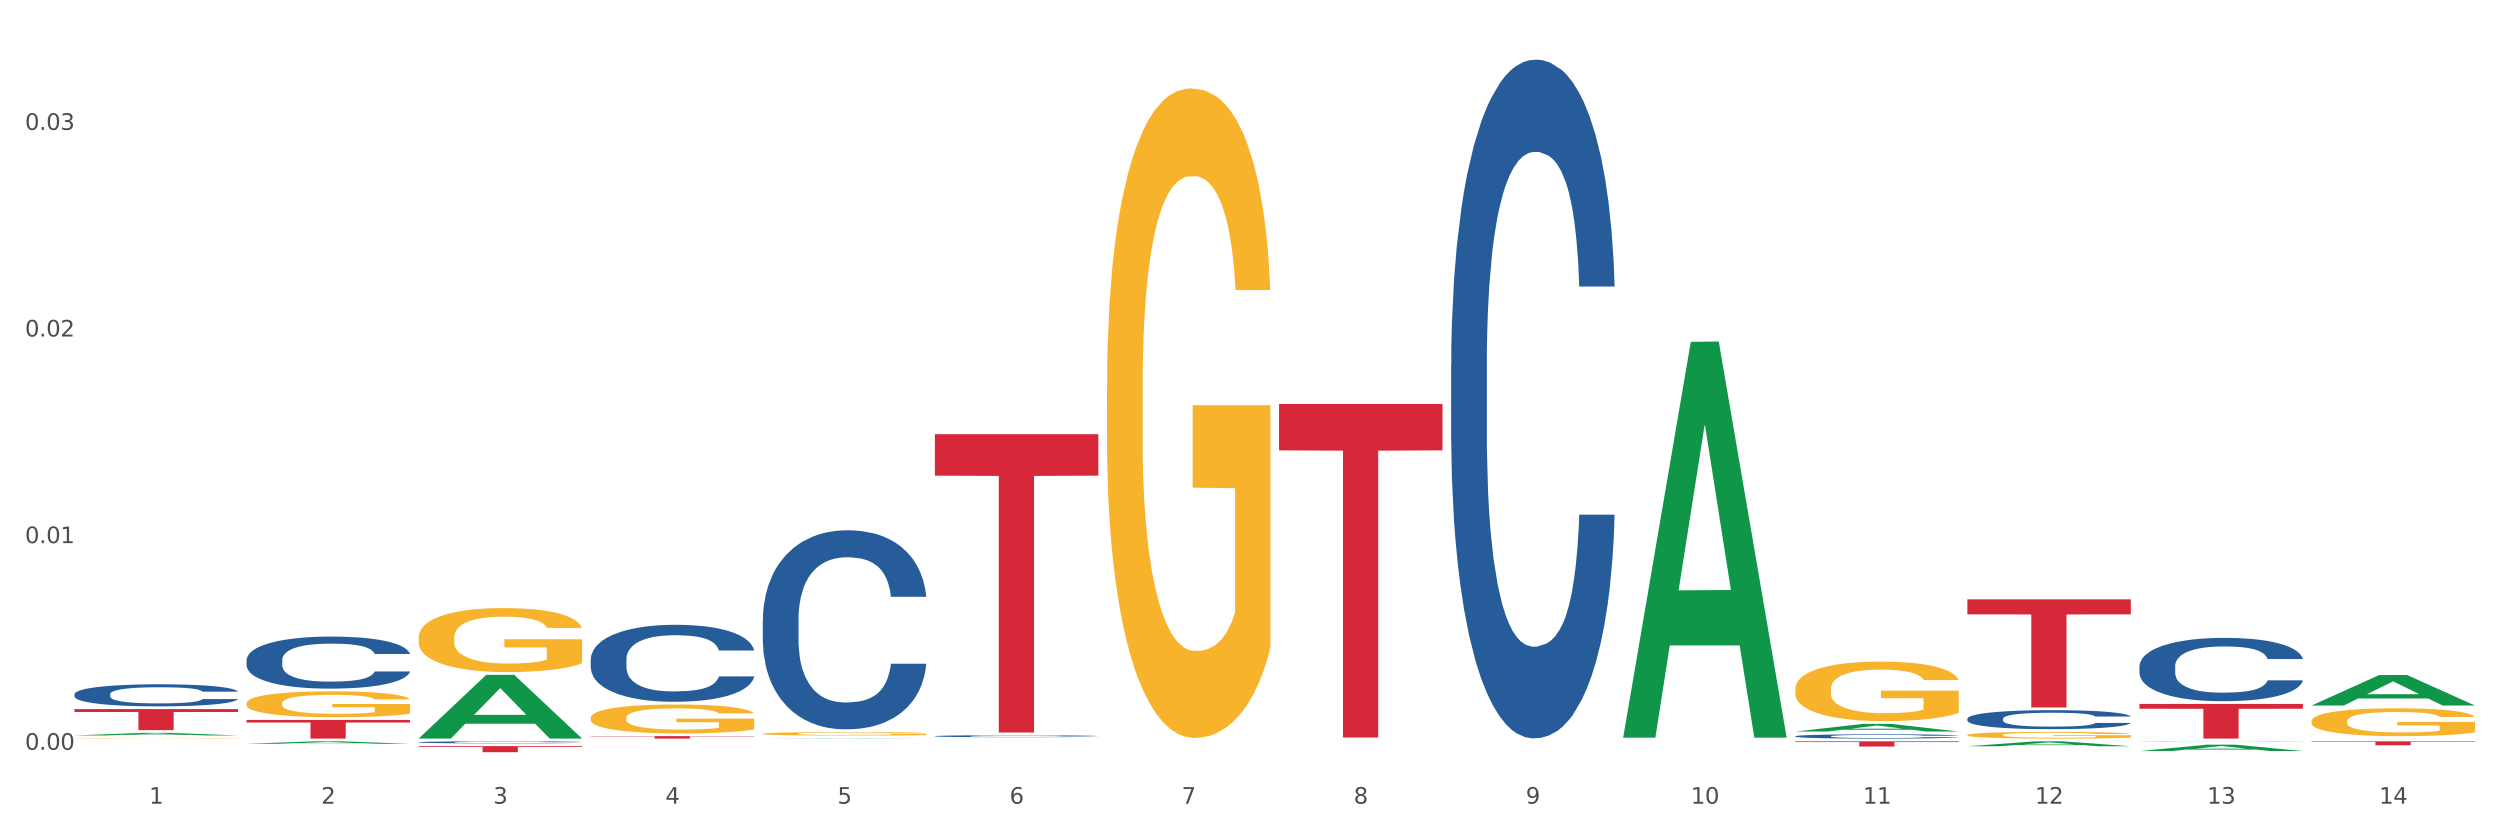 <?xml version="1.0" encoding="utf-8" standalone="no"?>
<!DOCTYPE svg PUBLIC "-//W3C//DTD SVG 1.1//EN"
  "http://www.w3.org/Graphics/SVG/1.1/DTD/svg11.dtd">
<svg xmlns:xlink="http://www.w3.org/1999/xlink" width="1080pt" height="360pt" viewBox="0 0 1080 360" xmlns="http://www.w3.org/2000/svg" version="1.1">
 <rect x="0" y="0" width="1080" height="360" fill="#333333" stroke="none"/>
 <defs>
  <style type="text/css">*{stroke-linejoin: round; stroke-linecap: butt}</style>
 </defs>
 <g id="figure_1">
  <g id="patch_1">
   <path d="M 0 360 
L 1080 360 
L 1080 0 
L 0 0 
z
" style="fill: #ffffff; stroke: #ffffff; stroke-linejoin: miter"/>
  </g>
  <g id="axes_1">
   <g id="matplotlib.axis_1">
    <g id="xtick_1">
     <g id="text_1">
      <!-- 1 -->
      <g style="fill: #4d4d4d" transform="translate(64.432 347.204) scale(0.096 -0.096)">
       <defs>
        <path id="DejaVuSans-31" d="M 794 531 
L 1825 531 
L 1825 4091 
L 703 3866 
L 703 4441 
L 1819 4666 
L 2450 4666 
L 2450 531 
L 3481 531 
L 3481 0 
L 794 0 
L 794 531 
z
" transform="scale(0.016)"/>
       </defs>
       <use xlink:href="#DejaVuSans-31"/>
      </g>
     </g>
    </g>
    <g id="xtick_2">
     <g id="text_2">
      <!-- 2 -->
      <g style="fill: #4d4d4d" transform="translate(138.771 347.204) scale(0.096 -0.096)">
       <defs>
        <path id="DejaVuSans-32" d="M 1228 531 
L 3431 531 
L 3431 0 
L 469 0 
L 469 531 
Q 828 903 1448 1529 
Q 2069 2156 2228 2338 
Q 2531 2678 2651 2914 
Q 2772 3150 2772 3378 
Q 2772 3750 2511 3984 
Q 2250 4219 1831 4219 
Q 1534 4219 1204 4116 
Q 875 4013 500 3803 
L 500 4441 
Q 881 4594 1212 4672 
Q 1544 4750 1819 4750 
Q 2544 4750 2975 4387 
Q 3406 4025 3406 3419 
Q 3406 3131 3298 2873 
Q 3191 2616 2906 2266 
Q 2828 2175 2409 1742 
Q 1991 1309 1228 531 
z
" transform="scale(0.016)"/>
       </defs>
       <use xlink:href="#DejaVuSans-32"/>
      </g>
     </g>
    </g>
    <g id="xtick_3">
     <g id="text_3">
      <!-- 3 -->
      <g style="fill: #4d4d4d" transform="translate(213.109 347.204) scale(0.096 -0.096)">
       <defs>
        <path id="DejaVuSans-33" d="M 2597 2516 
Q 3050 2419 3304 2112 
Q 3559 1806 3559 1356 
Q 3559 666 3084 287 
Q 2609 -91 1734 -91 
Q 1441 -91 1130 -33 
Q 819 25 488 141 
L 488 750 
Q 750 597 1062 519 
Q 1375 441 1716 441 
Q 2309 441 2620 675 
Q 2931 909 2931 1356 
Q 2931 1769 2642 2001 
Q 2353 2234 1838 2234 
L 1294 2234 
L 1294 2753 
L 1863 2753 
Q 2328 2753 2575 2939 
Q 2822 3125 2822 3475 
Q 2822 3834 2567 4026 
Q 2313 4219 1838 4219 
Q 1578 4219 1281 4162 
Q 984 4106 628 3988 
L 628 4550 
Q 988 4650 1302 4700 
Q 1616 4750 1894 4750 
Q 2613 4750 3031 4423 
Q 3450 4097 3450 3541 
Q 3450 3153 3228 2886 
Q 3006 2619 2597 2516 
z
" transform="scale(0.016)"/>
       </defs>
       <use xlink:href="#DejaVuSans-33"/>
      </g>
     </g>
    </g>
    <g id="xtick_4">
     <g id="text_4">
      <!-- 4 -->
      <g style="fill: #4d4d4d" transform="translate(287.448 347.204) scale(0.096 -0.096)">
       <defs>
        <path id="DejaVuSans-34" d="M 2419 4116 
L 825 1625 
L 2419 1625 
L 2419 4116 
z
M 2253 4666 
L 3047 4666 
L 3047 1625 
L 3713 1625 
L 3713 1100 
L 3047 1100 
L 3047 0 
L 2419 0 
L 2419 1100 
L 313 1100 
L 313 1709 
L 2253 4666 
z
" transform="scale(0.016)"/>
       </defs>
       <use xlink:href="#DejaVuSans-34"/>
      </g>
     </g>
    </g>
    <g id="xtick_5">
     <g id="text_5">
      <!-- 5 -->
      <g style="fill: #4d4d4d" transform="translate(361.787 347.204) scale(0.096 -0.096)">
       <defs>
        <path id="DejaVuSans-35" d="M 691 4666 
L 3169 4666 
L 3169 4134 
L 1269 4134 
L 1269 2991 
Q 1406 3038 1543 3061 
Q 1681 3084 1819 3084 
Q 2600 3084 3056 2656 
Q 3513 2228 3513 1497 
Q 3513 744 3044 326 
Q 2575 -91 1722 -91 
Q 1428 -91 1123 -41 
Q 819 9 494 109 
L 494 744 
Q 775 591 1075 516 
Q 1375 441 1709 441 
Q 2250 441 2565 725 
Q 2881 1009 2881 1497 
Q 2881 1984 2565 2268 
Q 2250 2553 1709 2553 
Q 1456 2553 1204 2497 
Q 953 2441 691 2322 
L 691 4666 
z
" transform="scale(0.016)"/>
       </defs>
       <use xlink:href="#DejaVuSans-35"/>
      </g>
     </g>
    </g>
    <g id="xtick_6">
     <g id="text_6">
      <!-- 6 -->
      <g style="fill: #4d4d4d" transform="translate(436.125 347.204) scale(0.096 -0.096)">
       <defs>
        <path id="DejaVuSans-36" d="M 2113 2584 
Q 1688 2584 1439 2293 
Q 1191 2003 1191 1497 
Q 1191 994 1439 701 
Q 1688 409 2113 409 
Q 2538 409 2786 701 
Q 3034 994 3034 1497 
Q 3034 2003 2786 2293 
Q 2538 2584 2113 2584 
z
M 3366 4563 
L 3366 3988 
Q 3128 4100 2886 4159 
Q 2644 4219 2406 4219 
Q 1781 4219 1451 3797 
Q 1122 3375 1075 2522 
Q 1259 2794 1537 2939 
Q 1816 3084 2150 3084 
Q 2853 3084 3261 2657 
Q 3669 2231 3669 1497 
Q 3669 778 3244 343 
Q 2819 -91 2113 -91 
Q 1303 -91 875 529 
Q 447 1150 447 2328 
Q 447 3434 972 4092 
Q 1497 4750 2381 4750 
Q 2619 4750 2861 4703 
Q 3103 4656 3366 4563 
z
" transform="scale(0.016)"/>
       </defs>
       <use xlink:href="#DejaVuSans-36"/>
      </g>
     </g>
    </g>
    <g id="xtick_7">
     <g id="text_7">
      <!-- 7 -->
      <g style="fill: #4d4d4d" transform="translate(510.464 347.204) scale(0.096 -0.096)">
       <defs>
        <path id="DejaVuSans-37" d="M 525 4666 
L 3525 4666 
L 3525 4397 
L 1831 0 
L 1172 0 
L 2766 4134 
L 525 4134 
L 525 4666 
z
" transform="scale(0.016)"/>
       </defs>
       <use xlink:href="#DejaVuSans-37"/>
      </g>
     </g>
    </g>
    <g id="xtick_8">
     <g id="text_8">
      <!-- 8 -->
      <g style="fill: #4d4d4d" transform="translate(584.803 347.204) scale(0.096 -0.096)">
       <defs>
        <path id="DejaVuSans-38" d="M 2034 2216 
Q 1584 2216 1326 1975 
Q 1069 1734 1069 1313 
Q 1069 891 1326 650 
Q 1584 409 2034 409 
Q 2484 409 2743 651 
Q 3003 894 3003 1313 
Q 3003 1734 2745 1975 
Q 2488 2216 2034 2216 
z
M 1403 2484 
Q 997 2584 770 2862 
Q 544 3141 544 3541 
Q 544 4100 942 4425 
Q 1341 4750 2034 4750 
Q 2731 4750 3128 4425 
Q 3525 4100 3525 3541 
Q 3525 3141 3298 2862 
Q 3072 2584 2669 2484 
Q 3125 2378 3379 2068 
Q 3634 1759 3634 1313 
Q 3634 634 3220 271 
Q 2806 -91 2034 -91 
Q 1263 -91 848 271 
Q 434 634 434 1313 
Q 434 1759 690 2068 
Q 947 2378 1403 2484 
z
M 1172 3481 
Q 1172 3119 1398 2916 
Q 1625 2713 2034 2713 
Q 2441 2713 2670 2916 
Q 2900 3119 2900 3481 
Q 2900 3844 2670 4047 
Q 2441 4250 2034 4250 
Q 1625 4250 1398 4047 
Q 1172 3844 1172 3481 
z
" transform="scale(0.016)"/>
       </defs>
       <use xlink:href="#DejaVuSans-38"/>
      </g>
     </g>
    </g>
    <g id="xtick_9">
     <g id="text_9">
      <!-- 9 -->
      <g style="fill: #4d4d4d" transform="translate(659.142 347.204) scale(0.096 -0.096)">
       <defs>
        <path id="DejaVuSans-39" d="M 703 97 
L 703 672 
Q 941 559 1184 500 
Q 1428 441 1663 441 
Q 2288 441 2617 861 
Q 2947 1281 2994 2138 
Q 2813 1869 2534 1725 
Q 2256 1581 1919 1581 
Q 1219 1581 811 2004 
Q 403 2428 403 3163 
Q 403 3881 828 4315 
Q 1253 4750 1959 4750 
Q 2769 4750 3195 4129 
Q 3622 3509 3622 2328 
Q 3622 1225 3098 567 
Q 2575 -91 1691 -91 
Q 1453 -91 1209 -44 
Q 966 3 703 97 
z
M 1959 2075 
Q 2384 2075 2632 2365 
Q 2881 2656 2881 3163 
Q 2881 3666 2632 3958 
Q 2384 4250 1959 4250 
Q 1534 4250 1286 3958 
Q 1038 3666 1038 3163 
Q 1038 2656 1286 2365 
Q 1534 2075 1959 2075 
z
" transform="scale(0.016)"/>
       </defs>
       <use xlink:href="#DejaVuSans-39"/>
      </g>
     </g>
    </g>
    <g id="xtick_10">
     <g id="text_10">
      <!-- 10 -->
      <g style="fill: #4d4d4d" transform="translate(730.426 347.204) scale(0.096 -0.096)">
       <defs>
        <path id="DejaVuSans-30" d="M 2034 4250 
Q 1547 4250 1301 3770 
Q 1056 3291 1056 2328 
Q 1056 1369 1301 889 
Q 1547 409 2034 409 
Q 2525 409 2770 889 
Q 3016 1369 3016 2328 
Q 3016 3291 2770 3770 
Q 2525 4250 2034 4250 
z
M 2034 4750 
Q 2819 4750 3233 4129 
Q 3647 3509 3647 2328 
Q 3647 1150 3233 529 
Q 2819 -91 2034 -91 
Q 1250 -91 836 529 
Q 422 1150 422 2328 
Q 422 3509 836 4129 
Q 1250 4750 2034 4750 
z
" transform="scale(0.016)"/>
       </defs>
       <use xlink:href="#DejaVuSans-31"/>
       <use xlink:href="#DejaVuSans-30" transform="translate(63.623 0)"/>
      </g>
     </g>
    </g>
    <g id="xtick_11">
     <g id="text_11">
      <!-- 11 -->
      <g style="fill: #4d4d4d" transform="translate(804.765 347.204) scale(0.096 -0.096)">
       <use xlink:href="#DejaVuSans-31"/>
       <use xlink:href="#DejaVuSans-31" transform="translate(63.623 0)"/>
      </g>
     </g>
    </g>
    <g id="xtick_12">
     <g id="text_12">
      <!-- 12 -->
      <g style="fill: #4d4d4d" transform="translate(879.104 347.204) scale(0.096 -0.096)">
       <use xlink:href="#DejaVuSans-31"/>
       <use xlink:href="#DejaVuSans-32" transform="translate(63.623 0)"/>
      </g>
     </g>
    </g>
    <g id="xtick_13">
     <g id="text_13">
      <!-- 13 -->
      <g style="fill: #4d4d4d" transform="translate(953.442 347.204) scale(0.096 -0.096)">
       <use xlink:href="#DejaVuSans-31"/>
       <use xlink:href="#DejaVuSans-33" transform="translate(63.623 0)"/>
      </g>
     </g>
    </g>
    <g id="xtick_14">
     <g id="text_14">
      <!-- 14 -->
      <g style="fill: #4d4d4d" transform="translate(1027.781 347.204) scale(0.096 -0.096)">
       <use xlink:href="#DejaVuSans-31"/>
       <use xlink:href="#DejaVuSans-34" transform="translate(63.623 0)"/>
      </g>
     </g>
    </g>
    <g id="xtick_15"/>
    <g id="xtick_16"/>
    <g id="xtick_17"/>
    <g id="xtick_18"/>
    <g id="xtick_19"/>
    <g id="xtick_20"/>
    <g id="xtick_21"/>
    <g id="xtick_22"/>
    <g id="xtick_23"/>
    <g id="xtick_24"/>
    <g id="xtick_25"/>
    <g id="xtick_26"/>
    <g id="xtick_27"/>
   </g>
   <g id="matplotlib.axis_2">
    <g id="ytick_1">
     <g id="text_15">
      <!-- 0.00 -->
      <g style="fill: #4d4d4d" transform="translate(10.8 323.903) scale(0.096 -0.096)">
       <defs>
        <path id="DejaVuSans-2e" d="M 684 794 
L 1344 794 
L 1344 0 
L 684 0 
L 684 794 
z
" transform="scale(0.016)"/>
       </defs>
       <use xlink:href="#DejaVuSans-30"/>
       <use xlink:href="#DejaVuSans-2e" transform="translate(63.623 0)"/>
       <use xlink:href="#DejaVuSans-30" transform="translate(95.41 0)"/>
       <use xlink:href="#DejaVuSans-30" transform="translate(159.033 0)"/>
      </g>
     </g>
    </g>
    <g id="ytick_2">
     <g id="text_16">
      <!-- 0.01 -->
      <g style="fill: #4d4d4d" transform="translate(10.8 234.638) scale(0.096 -0.096)">
       <use xlink:href="#DejaVuSans-30"/>
       <use xlink:href="#DejaVuSans-2e" transform="translate(63.623 0)"/>
       <use xlink:href="#DejaVuSans-30" transform="translate(95.41 0)"/>
       <use xlink:href="#DejaVuSans-31" transform="translate(159.033 0)"/>
      </g>
     </g>
    </g>
    <g id="ytick_3">
     <g id="text_17">
      <!-- 0.02 -->
      <g style="fill: #4d4d4d" transform="translate(10.8 145.374) scale(0.096 -0.096)">
       <use xlink:href="#DejaVuSans-30"/>
       <use xlink:href="#DejaVuSans-2e" transform="translate(63.623 0)"/>
       <use xlink:href="#DejaVuSans-30" transform="translate(95.41 0)"/>
       <use xlink:href="#DejaVuSans-32" transform="translate(159.033 0)"/>
      </g>
     </g>
    </g>
    <g id="ytick_4">
     <g id="text_18">
      <!-- 0.03 -->
      <g style="fill: #4d4d4d" transform="translate(10.8 56.109) scale(0.096 -0.096)">
       <use xlink:href="#DejaVuSans-30"/>
       <use xlink:href="#DejaVuSans-2e" transform="translate(63.623 0)"/>
       <use xlink:href="#DejaVuSans-30" transform="translate(95.41 0)"/>
       <use xlink:href="#DejaVuSans-33" transform="translate(159.033 0)"/>
      </g>
     </g>
    </g>
    <g id="ytick_5"/>
    <g id="ytick_6"/>
    <g id="ytick_7"/>
   </g>
   <g id="PolyCollection_1">
    <path d="M 180.852 275.466 
L 180.936 275.44 
L 180.936 274.531 
L 181.103 273.748 
L 181.936 271.854 
L 183.187 270.288 
L 184.104 269.455 
L 185.021 268.773 
L 186.105 268.091 
L 187.439 267.384 
L 189.857 266.348 
L 191.358 265.818 
L 193.192 265.262 
L 196.528 264.454 
L 198.946 263.999 
L 201.447 263.621 
L 205.533 263.166 
L 208.201 262.964 
L 211.036 262.812 
L 214.454 262.711 
L 217.039 262.686 
L 222.709 262.762 
L 227.545 262.989 
L 229.879 263.166 
L 232.881 263.469 
L 234.465 263.671 
L 237.05 264.075 
L 239.718 264.606 
L 241.552 265.06 
L 244.304 265.919 
L 246.388 266.778 
L 248.306 267.838 
L 249.306 268.571 
L 250.057 269.253 
L 250.724 270.036 
L 251.391 271.273 
L 236.383 271.273 
L 235.799 270.389 
L 234.882 269.556 
L 233.548 268.748 
L 232.38 268.242 
L 230.379 267.611 
L 228.545 267.207 
L 226.627 266.904 
L 224.293 266.651 
L 222.458 266.525 
L 219.874 266.424 
L 214.788 266.449 
L 211.369 266.651 
L 209.034 266.904 
L 207.534 267.131 
L 206.2 267.384 
L 204.699 267.737 
L 202.948 268.268 
L 201.697 268.748 
L 200.446 269.354 
L 199.446 269.96 
L 198.529 270.667 
L 197.778 271.425 
L 197.195 272.208 
L 196.694 273.167 
L 196.277 274.759 
L 196.277 278.219 
L 196.444 279.002 
L 196.861 280.037 
L 197.361 280.82 
L 198.195 281.755 
L 198.946 282.386 
L 200.363 283.295 
L 201.947 284.053 
L 203.198 284.533 
L 204.449 284.937 
L 206.616 285.492 
L 209.034 285.947 
L 211.119 286.225 
L 213.954 286.477 
L 215.871 286.578 
L 217.539 286.629 
L 221.625 286.629 
L 224.543 286.553 
L 227.795 286.376 
L 230.296 286.149 
L 232.38 285.871 
L 234.715 285.417 
L 236.216 284.987 
L 236.216 279.709 
L 217.873 279.684 
L 217.873 276.173 
L 251.474 276.173 
L 251.474 286.477 
L 250.057 287.008 
L 248.473 287.488 
L 246.805 287.917 
L 244.304 288.447 
L 241.302 288.953 
L 238.634 289.306 
L 235.799 289.609 
L 232.464 289.887 
L 228.128 290.14 
L 225.46 290.241 
L 222.125 290.316 
L 218.206 290.342 
L 214.788 290.291 
L 211.452 290.165 
L 207.951 289.938 
L 204.532 289.609 
L 201.947 289.281 
L 199.362 288.877 
L 196.611 288.346 
L 194.443 287.841 
L 192.776 287.387 
L 190.941 286.806 
L 188.94 286.048 
L 187.439 285.366 
L 186.105 284.659 
L 184.688 283.75 
L 183.687 282.967 
L 182.687 281.982 
L 182.103 281.249 
L 181.436 280.113 
L 180.936 278.522 
L 180.852 275.466 
z
" clip-path="url(#p16f82b60d0)" style="fill: #f7b32b"/>
    <path d="M 255.191 310.119 
L 255.275 310.108 
L 255.275 309.697 
L 255.441 309.343 
L 256.275 308.488 
L 257.526 307.78 
L 258.443 307.404 
L 259.36 307.096 
L 260.444 306.788 
L 261.778 306.468 
L 264.196 306 
L 265.697 305.761 
L 267.531 305.51 
L 270.866 305.145 
L 273.284 304.939 
L 275.786 304.768 
L 279.871 304.563 
L 282.539 304.472 
L 285.374 304.403 
L 288.793 304.357 
L 291.377 304.346 
L 297.047 304.38 
L 301.883 304.483 
L 304.218 304.563 
L 307.219 304.7 
L 308.804 304.791 
L 311.388 304.974 
L 314.057 305.213 
L 315.891 305.419 
L 318.642 305.806 
L 320.727 306.194 
L 322.645 306.674 
L 323.645 307.004 
L 324.395 307.313 
L 325.062 307.666 
L 325.73 308.225 
L 310.721 308.225 
L 310.138 307.826 
L 309.221 307.449 
L 307.886 307.084 
L 306.719 306.856 
L 304.718 306.571 
L 302.884 306.388 
L 300.966 306.251 
L 298.631 306.137 
L 296.797 306.08 
L 294.212 306.035 
L 289.126 306.046 
L 285.708 306.137 
L 283.373 306.251 
L 281.872 306.354 
L 280.538 306.468 
L 279.037 306.628 
L 277.286 306.868 
L 276.036 307.084 
L 274.785 307.358 
L 273.785 307.632 
L 272.867 307.951 
L 272.117 308.294 
L 271.533 308.647 
L 271.033 309.081 
L 270.616 309.8 
L 270.616 311.363 
L 270.783 311.717 
L 271.2 312.184 
L 271.7 312.538 
L 272.534 312.96 
L 273.284 313.246 
L 274.702 313.656 
L 276.286 313.999 
L 277.537 314.215 
L 278.787 314.398 
L 280.955 314.649 
L 283.373 314.854 
L 285.458 314.98 
L 288.292 315.094 
L 290.21 315.14 
L 291.878 315.162 
L 295.963 315.162 
L 298.882 315.128 
L 302.133 315.048 
L 304.635 314.946 
L 306.719 314.82 
L 309.054 314.615 
L 310.555 314.421 
L 310.555 312.036 
L 292.211 312.025 
L 292.211 310.439 
L 325.813 310.439 
L 325.813 315.094 
L 324.395 315.334 
L 322.811 315.55 
L 321.144 315.744 
L 318.642 315.984 
L 315.641 316.212 
L 312.973 316.372 
L 310.138 316.509 
L 306.803 316.634 
L 302.467 316.748 
L 299.799 316.794 
L 296.464 316.828 
L 292.545 316.84 
L 289.126 316.817 
L 285.791 316.76 
L 282.289 316.657 
L 278.871 316.509 
L 276.286 316.36 
L 273.701 316.178 
L 270.95 315.938 
L 268.782 315.71 
L 267.114 315.505 
L 265.28 315.242 
L 263.279 314.9 
L 261.778 314.592 
L 260.444 314.272 
L 259.027 313.862 
L 258.026 313.508 
L 257.025 313.063 
L 256.442 312.732 
L 255.775 312.219 
L 255.275 311.5 
L 255.191 310.119 
z
" clip-path="url(#p16f82b60d0)" style="fill: #f7b32b"/>
    <path d="M 329.53 316.959 
L 329.613 316.957 
L 329.613 316.908 
L 329.78 316.865 
L 330.614 316.762 
L 331.864 316.677 
L 332.782 316.632 
L 333.699 316.595 
L 334.783 316.558 
L 336.117 316.519 
L 338.535 316.463 
L 340.036 316.434 
L 341.87 316.404 
L 345.205 316.36 
L 347.623 316.335 
L 350.124 316.314 
L 354.21 316.29 
L 356.878 316.279 
L 359.713 316.27 
L 363.131 316.265 
L 365.716 316.263 
L 371.386 316.268 
L 376.222 316.28 
L 378.557 316.29 
L 381.558 316.306 
L 383.142 316.317 
L 385.727 316.339 
L 388.395 316.368 
L 390.23 316.393 
L 392.981 316.439 
L 395.066 316.486 
L 396.983 316.544 
L 397.984 316.584 
L 398.734 316.621 
L 399.401 316.663 
L 400.068 316.731 
L 385.06 316.731 
L 384.476 316.683 
L 383.559 316.637 
L 382.225 316.593 
L 381.058 316.566 
L 379.057 316.531 
L 377.222 316.509 
L 375.305 316.493 
L 372.97 316.479 
L 371.136 316.472 
L 368.551 316.467 
L 363.465 316.468 
L 360.046 316.479 
L 357.712 316.493 
L 356.211 316.505 
L 354.877 316.519 
L 353.376 316.538 
L 351.625 316.567 
L 350.375 316.593 
L 349.124 316.626 
L 348.123 316.659 
L 347.206 316.698 
L 346.456 316.739 
L 345.872 316.782 
L 345.372 316.834 
L 344.955 316.92 
L 344.955 317.109 
L 345.122 317.151 
L 345.539 317.208 
L 346.039 317.25 
L 346.873 317.301 
L 347.623 317.335 
L 349.04 317.385 
L 350.625 317.426 
L 351.875 317.452 
L 353.126 317.474 
L 355.294 317.504 
L 357.712 317.529 
L 359.796 317.544 
L 362.631 317.558 
L 364.549 317.563 
L 366.216 317.566 
L 370.302 317.566 
L 373.22 317.562 
L 376.472 317.552 
L 378.973 317.54 
L 381.058 317.525 
L 383.392 317.5 
L 384.893 317.477 
L 384.893 317.19 
L 366.55 317.188 
L 366.55 316.997 
L 400.152 316.997 
L 400.152 317.558 
L 398.734 317.587 
L 397.15 317.613 
L 395.482 317.636 
L 392.981 317.665 
L 389.979 317.693 
L 387.311 317.712 
L 384.476 317.728 
L 381.141 317.744 
L 376.806 317.757 
L 374.137 317.763 
L 370.802 317.767 
L 366.884 317.768 
L 363.465 317.766 
L 360.13 317.759 
L 356.628 317.746 
L 353.209 317.728 
L 350.625 317.711 
L 348.04 317.689 
L 345.288 317.66 
L 343.121 317.632 
L 341.453 317.607 
L 339.619 317.576 
L 337.618 317.535 
L 336.117 317.498 
L 334.783 317.459 
L 333.365 317.41 
L 332.365 317.367 
L 331.364 317.313 
L 330.781 317.274 
L 330.113 317.212 
L 329.613 317.125 
L 329.53 316.959 
z
" clip-path="url(#p16f82b60d0)" style="fill: #f7b32b"/>
    <path d="M 478.207 167.86 
L 478.291 167.603 
L 478.291 158.377 
L 478.457 150.431 
L 479.291 131.209 
L 480.542 115.319 
L 481.459 106.861 
L 482.376 99.941 
L 483.46 93.021 
L 484.794 85.845 
L 487.212 75.337 
L 488.713 69.955 
L 490.547 64.316 
L 493.882 56.115 
L 496.3 51.501 
L 498.802 47.657 
L 502.887 43.044 
L 505.555 40.993 
L 508.39 39.455 
L 511.809 38.43 
L 514.394 38.174 
L 520.063 38.943 
L 524.899 41.25 
L 527.234 43.044 
L 530.236 46.119 
L 531.82 48.17 
L 534.405 52.27 
L 537.073 57.652 
L 538.907 62.266 
L 541.658 70.98 
L 543.743 79.694 
L 545.661 90.458 
L 546.661 97.891 
L 547.412 104.811 
L 548.079 112.756 
L 548.746 125.315 
L 533.737 125.315 
L 533.154 116.344 
L 532.237 107.886 
L 530.903 99.685 
L 529.735 94.559 
L 527.734 88.152 
L 525.9 84.051 
L 523.982 80.975 
L 521.648 78.412 
L 519.813 77.131 
L 517.228 76.106 
L 512.142 76.362 
L 508.724 78.412 
L 506.389 80.975 
L 504.888 83.282 
L 503.554 85.845 
L 502.054 89.433 
L 500.303 94.815 
L 499.052 99.685 
L 497.801 105.836 
L 496.801 111.987 
L 495.884 119.163 
L 495.133 126.852 
L 494.549 134.797 
L 494.049 144.537 
L 493.632 160.683 
L 493.632 195.796 
L 493.799 203.741 
L 494.216 214.249 
L 494.716 222.194 
L 495.55 231.677 
L 496.3 238.085 
L 497.718 247.311 
L 499.302 255 
L 500.553 259.87 
L 501.803 263.97 
L 503.971 269.609 
L 506.389 274.222 
L 508.474 277.042 
L 511.309 279.604 
L 513.226 280.63 
L 514.894 281.142 
L 518.979 281.142 
L 521.898 280.373 
L 525.149 278.579 
L 527.651 276.273 
L 529.735 273.453 
L 532.07 268.84 
L 533.571 264.483 
L 533.571 210.917 
L 515.227 210.661 
L 515.227 175.036 
L 548.829 175.036 
L 548.829 279.604 
L 547.412 284.987 
L 545.827 289.856 
L 544.16 294.213 
L 541.658 299.596 
L 538.657 304.721 
L 535.989 308.31 
L 533.154 311.385 
L 529.819 314.204 
L 525.483 316.767 
L 522.815 317.793 
L 519.48 318.561 
L 515.561 318.818 
L 512.142 318.305 
L 508.807 317.024 
L 505.305 314.717 
L 501.887 311.385 
L 499.302 308.053 
L 496.717 303.953 
L 493.966 298.57 
L 491.798 293.444 
L 490.13 288.831 
L 488.296 282.936 
L 486.295 275.247 
L 484.794 268.327 
L 483.46 261.151 
L 482.043 251.925 
L 481.042 243.979 
L 480.042 233.984 
L 479.458 226.551 
L 478.791 215.018 
L 478.291 198.871 
L 478.207 167.86 
z
" clip-path="url(#p16f82b60d0)" style="fill: #f7b32b"/>
    <path d="M 775.562 297.7 
L 775.645 297.677 
L 775.645 296.831 
L 775.812 296.103 
L 776.646 294.342 
L 777.897 292.887 
L 778.814 292.112 
L 779.731 291.478 
L 780.815 290.844 
L 782.149 290.187 
L 784.567 289.224 
L 786.068 288.731 
L 787.902 288.214 
L 791.237 287.463 
L 793.655 287.04 
L 796.157 286.688 
L 800.242 286.266 
L 802.91 286.078 
L 805.745 285.937 
L 809.164 285.843 
L 811.748 285.819 
L 817.418 285.89 
L 822.254 286.101 
L 824.589 286.266 
L 827.59 286.547 
L 829.175 286.735 
L 831.759 287.111 
L 834.427 287.604 
L 836.262 288.026 
L 839.013 288.825 
L 841.098 289.623 
L 843.015 290.609 
L 844.016 291.29 
L 844.766 291.924 
L 845.433 292.652 
L 846.1 293.802 
L 831.092 293.802 
L 830.509 292.981 
L 829.592 292.206 
L 828.257 291.454 
L 827.09 290.985 
L 825.089 290.398 
L 823.255 290.022 
L 821.337 289.74 
L 819.002 289.506 
L 817.168 289.388 
L 814.583 289.294 
L 809.497 289.318 
L 806.079 289.506 
L 803.744 289.74 
L 802.243 289.952 
L 800.909 290.187 
L 799.408 290.515 
L 797.657 291.008 
L 796.407 291.454 
L 795.156 292.018 
L 794.156 292.581 
L 793.238 293.239 
L 792.488 293.943 
L 791.904 294.671 
L 791.404 295.563 
L 790.987 297.043 
L 790.987 300.259 
L 791.154 300.987 
L 791.571 301.95 
L 792.071 302.678 
L 792.905 303.546 
L 793.655 304.133 
L 795.073 304.979 
L 796.657 305.683 
L 797.908 306.129 
L 799.158 306.505 
L 801.326 307.021 
L 803.744 307.444 
L 805.829 307.702 
L 808.663 307.937 
L 810.581 308.031 
L 812.249 308.078 
L 816.334 308.078 
L 819.253 308.007 
L 822.504 307.843 
L 825.006 307.632 
L 827.09 307.374 
L 829.425 306.951 
L 830.926 306.552 
L 830.926 301.645 
L 812.582 301.621 
L 812.582 298.357 
L 846.184 298.357 
L 846.184 307.937 
L 844.766 308.43 
L 843.182 308.876 
L 841.515 309.275 
L 839.013 309.768 
L 836.012 310.238 
L 833.344 310.567 
L 830.509 310.848 
L 827.174 311.107 
L 822.838 311.342 
L 820.17 311.435 
L 816.835 311.506 
L 812.916 311.529 
L 809.497 311.482 
L 806.162 311.365 
L 802.66 311.154 
L 799.242 310.848 
L 796.657 310.543 
L 794.072 310.168 
L 791.321 309.675 
L 789.153 309.205 
L 787.485 308.782 
L 785.651 308.242 
L 783.65 307.538 
L 782.149 306.904 
L 780.815 306.247 
L 779.398 305.401 
L 778.397 304.673 
L 777.396 303.758 
L 776.813 303.077 
L 776.146 302.02 
L 775.645 300.541 
L 775.562 297.7 
z
" clip-path="url(#p16f82b60d0)" style="fill: #f7b32b"/>
    <path d="M 849.901 317.519 
L 849.984 317.517 
L 849.984 317.421 
L 850.151 317.339 
L 850.985 317.141 
L 852.235 316.977 
L 853.153 316.89 
L 854.07 316.818 
L 855.154 316.747 
L 856.488 316.673 
L 858.906 316.564 
L 860.407 316.509 
L 862.241 316.451 
L 865.576 316.366 
L 867.994 316.318 
L 870.495 316.279 
L 874.581 316.231 
L 877.249 316.21 
L 880.084 316.194 
L 883.502 316.183 
L 886.087 316.181 
L 891.757 316.189 
L 896.593 316.212 
L 898.927 316.231 
L 901.929 316.263 
L 903.513 316.284 
L 906.098 316.326 
L 908.766 316.382 
L 910.601 316.429 
L 913.352 316.519 
L 915.436 316.609 
L 917.354 316.72 
L 918.355 316.797 
L 919.105 316.869 
L 919.772 316.951 
L 920.439 317.08 
L 905.431 317.08 
L 904.847 316.988 
L 903.93 316.9 
L 902.596 316.816 
L 901.429 316.763 
L 899.428 316.697 
L 897.593 316.654 
L 895.676 316.623 
L 893.341 316.596 
L 891.507 316.583 
L 888.922 316.572 
L 883.836 316.575 
L 880.417 316.596 
L 878.083 316.623 
L 876.582 316.646 
L 875.248 316.673 
L 873.747 316.71 
L 871.996 316.765 
L 870.745 316.816 
L 869.495 316.879 
L 868.494 316.943 
L 867.577 317.017 
L 866.827 317.096 
L 866.243 317.178 
L 865.743 317.279 
L 865.326 317.445 
L 865.326 317.808 
L 865.493 317.89 
L 865.91 317.998 
L 866.41 318.08 
L 867.244 318.178 
L 867.994 318.244 
L 869.411 318.339 
L 870.996 318.419 
L 872.246 318.469 
L 873.497 318.511 
L 875.665 318.57 
L 878.083 318.617 
L 880.167 318.646 
L 883.002 318.673 
L 884.92 318.683 
L 886.587 318.689 
L 890.673 318.689 
L 893.591 318.681 
L 896.843 318.662 
L 899.344 318.638 
L 901.429 318.609 
L 903.763 318.562 
L 905.264 318.517 
L 905.264 317.964 
L 886.921 317.961 
L 886.921 317.593 
L 920.523 317.593 
L 920.523 318.673 
L 919.105 318.728 
L 917.521 318.779 
L 915.853 318.824 
L 913.352 318.879 
L 910.35 318.932 
L 907.682 318.969 
L 904.847 319.001 
L 901.512 319.03 
L 897.177 319.056 
L 894.508 319.067 
L 891.173 319.075 
L 887.254 319.077 
L 883.836 319.072 
L 880.501 319.059 
L 876.999 319.035 
L 873.58 319.001 
L 870.996 318.966 
L 868.411 318.924 
L 865.659 318.868 
L 863.492 318.816 
L 861.824 318.768 
L 859.99 318.707 
L 857.989 318.628 
L 856.488 318.556 
L 855.154 318.482 
L 853.736 318.387 
L 852.736 318.305 
L 851.735 318.202 
L 851.151 318.125 
L 850.484 318.006 
L 849.984 317.839 
L 849.901 317.519 
z
" clip-path="url(#p16f82b60d0)" style="fill: #f7b32b"/>
    <path d="M 32.175 318.976 
L 32.258 318.976 
L 32.258 318.969 
L 32.425 318.964 
L 33.259 318.951 
L 34.51 318.94 
L 35.427 318.935 
L 36.344 318.93 
L 37.428 318.925 
L 38.762 318.921 
L 41.18 318.914 
L 42.681 318.91 
L 44.515 318.906 
L 47.85 318.901 
L 50.268 318.897 
L 52.77 318.895 
L 56.855 318.892 
L 59.523 318.89 
L 62.358 318.889 
L 65.777 318.889 
L 68.361 318.888 
L 74.031 318.889 
L 78.867 318.891 
L 81.202 318.892 
L 84.203 318.894 
L 85.788 318.895 
L 88.372 318.898 
L 91.04 318.902 
L 92.875 318.905 
L 95.626 318.911 
L 97.711 318.916 
L 99.628 318.924 
L 100.629 318.929 
L 101.379 318.933 
L 102.046 318.939 
L 102.713 318.947 
L 87.705 318.947 
L 87.122 318.941 
L 86.204 318.935 
L 84.87 318.93 
L 83.703 318.926 
L 81.702 318.922 
L 79.868 318.919 
L 77.95 318.917 
L 75.615 318.916 
L 73.781 318.915 
L 71.196 318.914 
L 66.11 318.914 
L 62.692 318.916 
L 60.357 318.917 
L 58.856 318.919 
L 57.522 318.921 
L 56.021 318.923 
L 54.27 318.927 
L 53.02 318.93 
L 51.769 318.934 
L 50.768 318.938 
L 49.851 318.943 
L 49.101 318.948 
L 48.517 318.954 
L 48.017 318.96 
L 47.6 318.971 
L 47.6 318.995 
L 47.767 319 
L 48.184 319.007 
L 48.684 319.012 
L 49.518 319.019 
L 50.268 319.023 
L 51.686 319.029 
L 53.27 319.034 
L 54.52 319.038 
L 55.771 319.041 
L 57.939 319.044 
L 60.357 319.047 
L 62.441 319.049 
L 65.276 319.051 
L 67.194 319.052 
L 68.862 319.052 
L 72.947 319.052 
L 75.865 319.052 
L 79.117 319.05 
L 81.619 319.049 
L 83.703 319.047 
L 86.038 319.044 
L 87.538 319.041 
L 87.538 319.005 
L 69.195 319.005 
L 69.195 318.981 
L 102.797 318.981 
L 102.797 319.051 
L 101.379 319.055 
L 99.795 319.058 
L 98.128 319.061 
L 95.626 319.065 
L 92.625 319.068 
L 89.956 319.07 
L 87.122 319.072 
L 83.786 319.074 
L 79.451 319.076 
L 76.783 319.077 
L 73.447 319.077 
L 69.529 319.077 
L 66.11 319.077 
L 62.775 319.076 
L 59.273 319.075 
L 55.855 319.072 
L 53.27 319.07 
L 50.685 319.067 
L 47.934 319.064 
L 45.766 319.06 
L 44.098 319.057 
L 42.264 319.053 
L 40.263 319.048 
L 38.762 319.043 
L 37.428 319.039 
L 36.01 319.032 
L 35.01 319.027 
L 34.009 319.02 
L 33.426 319.015 
L 32.759 319.008 
L 32.258 318.997 
L 32.175 318.976 
z
" clip-path="url(#p16f82b60d0)" style="fill: #f7b32b"/>
    <path d="M 106.514 303.831 
L 106.597 303.82 
L 106.597 303.453 
L 106.764 303.137 
L 107.598 302.371 
L 108.848 301.739 
L 109.765 301.402 
L 110.683 301.126 
L 111.767 300.851 
L 113.101 300.565 
L 115.519 300.147 
L 117.019 299.932 
L 118.854 299.708 
L 122.189 299.381 
L 124.607 299.198 
L 127.108 299.045 
L 131.194 298.861 
L 133.862 298.779 
L 136.697 298.718 
L 140.115 298.677 
L 142.7 298.667 
L 148.37 298.698 
L 153.206 298.79 
L 155.54 298.861 
L 158.542 298.983 
L 160.126 299.065 
L 162.711 299.228 
L 165.379 299.443 
L 167.213 299.626 
L 169.965 299.973 
L 172.049 300.32 
L 173.967 300.749 
L 174.968 301.045 
L 175.718 301.32 
L 176.385 301.637 
L 177.052 302.137 
L 162.044 302.137 
L 161.46 301.779 
L 160.543 301.443 
L 159.209 301.116 
L 158.042 300.912 
L 156.041 300.657 
L 154.206 300.494 
L 152.289 300.371 
L 149.954 300.269 
L 148.12 300.218 
L 145.535 300.177 
L 140.449 300.188 
L 137.03 300.269 
L 134.696 300.371 
L 133.195 300.463 
L 131.861 300.565 
L 130.36 300.708 
L 128.609 300.922 
L 127.358 301.116 
L 126.108 301.361 
L 125.107 301.606 
L 124.19 301.892 
L 123.44 302.198 
L 122.856 302.514 
L 122.356 302.902 
L 121.939 303.545 
L 121.939 304.943 
L 122.106 305.259 
L 122.522 305.678 
L 123.023 305.994 
L 123.856 306.371 
L 124.607 306.627 
L 126.024 306.994 
L 127.609 307.3 
L 128.859 307.494 
L 130.11 307.657 
L 132.278 307.882 
L 134.696 308.065 
L 136.78 308.178 
L 139.615 308.28 
L 141.533 308.321 
L 143.2 308.341 
L 147.286 308.341 
L 150.204 308.31 
L 153.456 308.239 
L 155.957 308.147 
L 158.042 308.035 
L 160.376 307.851 
L 161.877 307.678 
L 161.877 305.545 
L 143.534 305.535 
L 143.534 304.116 
L 177.135 304.116 
L 177.135 308.28 
L 175.718 308.494 
L 174.134 308.688 
L 172.466 308.861 
L 169.965 309.076 
L 166.963 309.28 
L 164.295 309.423 
L 161.46 309.545 
L 158.125 309.657 
L 153.789 309.759 
L 151.121 309.8 
L 147.786 309.831 
L 143.867 309.841 
L 140.449 309.821 
L 137.114 309.77 
L 133.612 309.678 
L 130.193 309.545 
L 127.609 309.412 
L 125.024 309.249 
L 122.272 309.035 
L 120.104 308.831 
L 118.437 308.647 
L 116.603 308.412 
L 114.601 308.106 
L 113.101 307.831 
L 111.767 307.545 
L 110.349 307.178 
L 109.349 306.861 
L 108.348 306.463 
L 107.764 306.167 
L 107.097 305.708 
L 106.597 305.065 
L 106.514 303.831 
z
" clip-path="url(#p16f82b60d0)" style="fill: #f7b32b"/>
    <path d="M 924.24 320.374 
L 924.323 320.374 
L 924.323 320.366 
L 924.49 320.358 
L 925.323 320.341 
L 926.574 320.326 
L 927.491 320.318 
L 928.408 320.312 
L 929.492 320.306 
L 930.826 320.299 
L 933.244 320.29 
L 934.745 320.285 
L 936.58 320.279 
L 939.915 320.272 
L 942.333 320.268 
L 944.834 320.264 
L 948.92 320.26 
L 951.588 320.258 
L 954.423 320.257 
L 957.841 320.256 
L 960.426 320.255 
L 966.096 320.256 
L 970.932 320.258 
L 973.266 320.26 
L 976.268 320.263 
L 977.852 320.265 
L 980.437 320.268 
L 983.105 320.273 
L 984.939 320.278 
L 987.691 320.286 
L 989.775 320.294 
L 991.693 320.303 
L 992.693 320.31 
L 993.444 320.317 
L 994.111 320.324 
L 994.778 320.335 
L 979.77 320.335 
L 979.186 320.327 
L 978.269 320.319 
L 976.935 320.312 
L 975.768 320.307 
L 973.766 320.301 
L 971.932 320.298 
L 970.014 320.295 
L 967.68 320.292 
L 965.845 320.291 
L 963.261 320.29 
L 958.175 320.29 
L 954.756 320.292 
L 952.422 320.295 
L 950.921 320.297 
L 949.587 320.299 
L 948.086 320.302 
L 946.335 320.307 
L 945.084 320.312 
L 943.834 320.318 
L 942.833 320.323 
L 941.916 320.33 
L 941.165 320.337 
L 940.582 320.344 
L 940.081 320.353 
L 939.665 320.368 
L 939.665 320.4 
L 939.831 320.407 
L 940.248 320.417 
L 940.749 320.424 
L 941.582 320.433 
L 942.333 320.439 
L 943.75 320.447 
L 945.334 320.454 
L 946.585 320.459 
L 947.836 320.463 
L 950.004 320.468 
L 952.422 320.472 
L 954.506 320.475 
L 957.341 320.477 
L 959.259 320.478 
L 960.926 320.478 
L 965.012 320.478 
L 967.93 320.478 
L 971.182 320.476 
L 973.683 320.474 
L 975.768 320.471 
L 978.102 320.467 
L 979.603 320.463 
L 979.603 320.414 
L 961.26 320.414 
L 961.26 320.381 
L 994.861 320.381 
L 994.861 320.477 
L 993.444 320.482 
L 991.86 320.486 
L 990.192 320.49 
L 987.691 320.495 
L 984.689 320.5 
L 982.021 320.503 
L 979.186 320.506 
L 975.851 320.509 
L 971.515 320.511 
L 968.847 320.512 
L 965.512 320.513 
L 961.593 320.513 
L 958.175 320.512 
L 954.84 320.511 
L 951.338 320.509 
L 947.919 320.506 
L 945.334 320.503 
L 942.75 320.499 
L 939.998 320.494 
L 937.83 320.49 
L 936.163 320.485 
L 934.328 320.48 
L 932.327 320.473 
L 930.826 320.467 
L 929.492 320.46 
L 928.075 320.452 
L 927.074 320.444 
L 926.074 320.435 
L 925.49 320.428 
L 924.823 320.418 
L 924.323 320.403 
L 924.24 320.374 
z
" clip-path="url(#p16f82b60d0)" style="fill: #f7b32b"/>
    <path d="M 998.578 311.543 
L 998.662 311.532 
L 998.662 311.136 
L 998.828 310.795 
L 999.662 309.971 
L 1000.913 309.289 
L 1001.83 308.926 
L 1002.747 308.629 
L 1003.831 308.332 
L 1005.165 308.024 
L 1007.583 307.573 
L 1009.084 307.342 
L 1010.918 307.1 
L 1014.253 306.748 
L 1016.671 306.55 
L 1019.173 306.386 
L 1023.258 306.188 
L 1025.926 306.1 
L 1028.761 306.034 
L 1032.18 305.99 
L 1034.765 305.979 
L 1040.434 306.012 
L 1045.27 306.111 
L 1047.605 306.188 
L 1050.607 306.32 
L 1052.191 306.408 
L 1054.775 306.583 
L 1057.444 306.814 
L 1059.278 307.012 
L 1062.029 307.386 
L 1064.114 307.76 
L 1066.032 308.222 
L 1067.032 308.541 
L 1067.783 308.838 
L 1068.45 309.179 
L 1069.117 309.718 
L 1054.108 309.718 
L 1053.525 309.333 
L 1052.608 308.97 
L 1051.274 308.618 
L 1050.106 308.398 
L 1048.105 308.123 
L 1046.271 307.947 
L 1044.353 307.815 
L 1042.019 307.705 
L 1040.184 307.65 
L 1037.599 307.606 
L 1032.513 307.617 
L 1029.095 307.705 
L 1026.76 307.815 
L 1025.259 307.914 
L 1023.925 308.024 
L 1022.425 308.178 
L 1020.674 308.409 
L 1019.423 308.618 
L 1018.172 308.882 
L 1017.172 309.146 
L 1016.255 309.454 
L 1015.504 309.784 
L 1014.92 310.125 
L 1014.42 310.543 
L 1014.003 311.235 
L 1014.003 312.742 
L 1014.17 313.083 
L 1014.587 313.534 
L 1015.087 313.875 
L 1015.921 314.282 
L 1016.671 314.557 
L 1018.089 314.953 
L 1019.673 315.282 
L 1020.924 315.491 
L 1022.174 315.667 
L 1024.342 315.909 
L 1026.76 316.107 
L 1028.845 316.228 
L 1031.68 316.338 
L 1033.597 316.382 
L 1035.265 316.404 
L 1039.35 316.404 
L 1042.269 316.371 
L 1045.52 316.294 
L 1048.022 316.195 
L 1050.106 316.074 
L 1052.441 315.876 
L 1053.942 315.689 
L 1053.942 313.391 
L 1035.598 313.38 
L 1035.598 311.851 
L 1069.2 311.851 
L 1069.2 316.338 
L 1067.783 316.569 
L 1066.198 316.778 
L 1064.531 316.965 
L 1062.029 317.196 
L 1059.028 317.416 
L 1056.36 317.57 
L 1053.525 317.702 
L 1050.19 317.823 
L 1045.854 317.933 
L 1043.186 317.977 
L 1039.851 318.01 
L 1035.932 318.021 
L 1032.513 317.999 
L 1029.178 317.944 
L 1025.676 317.845 
L 1022.258 317.702 
L 1019.673 317.559 
L 1017.088 317.383 
L 1014.337 317.152 
L 1012.169 316.932 
L 1010.501 316.734 
L 1008.667 316.481 
L 1006.666 316.151 
L 1005.165 315.854 
L 1003.831 315.546 
L 1002.414 315.15 
L 1001.413 314.81 
L 1000.413 314.381 
L 999.829 314.062 
L 999.162 313.567 
L 998.662 312.874 
L 998.578 311.543 
z
" clip-path="url(#p16f82b60d0)" style="fill: #f7b32b"/>
    <path d="M 329.53 319.077 
L 329.603 319.077 
L 358.725 318.946 
L 370.811 318.946 
L 400.152 319.077 
L 386.173 319.077 
L 379.839 319.047 
L 349.77 319.047 
L 349.551 319.047 
L 343.436 319.077 
L 329.53 319.077 
L 329.53 319.077 
L 353.556 319.029 
L 376.053 319.029 
L 364.914 318.974 
L 364.768 318.974 
L 364.622 318.974 
L 353.483 319.029 
L 353.556 319.029 
L 329.53 319.077 
z
" clip-path="url(#p16f82b60d0)" style="fill: #109648"/>
    <path d="M 180.852 319.026 
L 180.925 319 
L 210.048 291.546 
L 222.133 291.52 
L 251.474 319.077 
L 237.495 319.077 
L 231.161 312.66 
L 201.092 312.66 
L 200.874 312.764 
L 194.758 319.077 
L 180.852 319.077 
L 180.852 319.026 
L 204.878 308.831 
L 227.375 308.805 
L 216.236 297.393 
L 216.09 297.342 
L 215.945 297.419 
L 204.806 308.805 
L 204.878 308.831 
L 180.852 319.026 
z
" clip-path="url(#p16f82b60d0)" style="fill: #109648"/>
    <path d="M 701.223 318.341 
L 701.296 318.181 
L 730.419 147.688 
L 742.504 147.527 
L 771.845 318.663 
L 757.866 318.663 
L 751.532 278.811 
L 721.463 278.811 
L 721.245 279.454 
L 715.129 318.663 
L 701.223 318.663 
L 701.223 318.341 
L 725.249 255.029 
L 747.746 254.869 
L 736.607 184.004 
L 736.461 183.682 
L 736.316 184.165 
L 725.177 254.869 
L 725.249 255.029 
L 701.223 318.341 
z
" clip-path="url(#p16f82b60d0)" style="fill: #109648"/>
    <path d="M 775.562 316.027 
L 775.635 316.024 
L 804.757 312.71 
L 816.843 312.707 
L 846.184 316.034 
L 832.205 316.034 
L 825.871 315.259 
L 795.802 315.259 
L 795.584 315.272 
L 789.468 316.034 
L 775.562 316.034 
L 775.562 316.027 
L 799.588 314.797 
L 822.085 314.794 
L 810.946 313.416 
L 810.8 313.41 
L 810.655 313.419 
L 799.515 314.794 
L 799.588 314.797 
L 775.562 316.027 
z
" clip-path="url(#p16f82b60d0)" style="fill: #109648"/>
    <path d="M 849.901 322.389 
L 849.974 322.387 
L 879.096 320.257 
L 891.182 320.255 
L 920.523 322.393 
L 906.544 322.393 
L 900.21 321.895 
L 870.141 321.895 
L 869.922 321.903 
L 863.807 322.393 
L 849.901 322.393 
L 849.901 322.389 
L 873.927 321.598 
L 896.424 321.596 
L 885.284 320.711 
L 885.139 320.707 
L 884.993 320.713 
L 873.854 321.596 
L 873.927 321.598 
L 849.901 322.389 
z
" clip-path="url(#p16f82b60d0)" style="fill: #109648"/>
    <path d="M 924.24 324.463 
L 924.312 324.461 
L 953.435 321.694 
L 965.52 321.691 
L 994.861 324.468 
L 980.883 324.468 
L 974.548 323.822 
L 944.48 323.822 
L 944.261 323.832 
L 938.145 324.468 
L 924.24 324.468 
L 924.24 324.463 
L 948.265 323.436 
L 970.763 323.433 
L 959.623 322.283 
L 959.478 322.278 
L 959.332 322.286 
L 948.193 323.433 
L 948.265 323.436 
L 924.24 324.463 
z
" clip-path="url(#p16f82b60d0)" style="fill: #109648"/>
    <path d="M 403.869 187.575 
L 474.49 187.575 
L 474.49 205.484 
L 446.71 205.605 
L 446.71 316.445 
L 431.481 316.445 
L 431.481 205.605 
L 403.869 205.484 
L 403.869 187.696 
L 403.869 187.575 
z
" clip-path="url(#p16f82b60d0)" style="fill: #d62839"/>
    <path d="M 998.578 304.776 
L 998.651 304.763 
L 1027.773 291.618 
L 1039.859 291.606 
L 1069.2 304.801 
L 1055.221 304.801 
L 1048.887 301.728 
L 1018.818 301.728 
L 1018.6 301.778 
L 1012.484 304.801 
L 998.578 304.801 
L 998.578 304.776 
L 1022.604 299.894 
L 1045.101 299.882 
L 1033.962 294.418 
L 1033.816 294.393 
L 1033.671 294.431 
L 1022.531 299.882 
L 1022.604 299.894 
L 998.578 304.776 
z
" clip-path="url(#p16f82b60d0)" style="fill: #109648"/>
    <path d="M 998.578 320.255 
L 1069.2 320.255 
L 1069.2 320.493 
L 1041.42 320.494 
L 1041.42 321.962 
L 1026.191 321.962 
L 1026.191 320.494 
L 998.578 320.493 
L 998.578 320.257 
L 998.578 320.255 
z
" clip-path="url(#p16f82b60d0)" style="fill: #d62839"/>
    <path d="M 924.24 304.099 
L 994.861 304.099 
L 994.861 306.181 
L 967.081 306.195 
L 967.081 319.077 
L 951.852 319.077 
L 951.852 306.195 
L 924.24 306.181 
L 924.24 304.113 
L 924.24 304.099 
z
" clip-path="url(#p16f82b60d0)" style="fill: #d62839"/>
    <path d="M 552.546 174.534 
L 623.168 174.534 
L 623.168 194.557 
L 595.388 194.692 
L 595.388 318.614 
L 580.159 318.614 
L 580.159 194.692 
L 552.546 194.557 
L 552.546 174.67 
L 552.546 174.534 
z
" clip-path="url(#p16f82b60d0)" style="fill: #d62839"/>
    <path d="M 180.852 320.654 
L 180.936 320.653 
L 180.936 320.63 
L 181.186 320.6 
L 182.105 320.543 
L 183.273 320.5 
L 185.277 320.45 
L 186.362 320.429 
L 187.781 320.405 
L 190.703 320.367 
L 194.042 320.335 
L 196.379 320.317 
L 198.132 320.306 
L 202.056 320.285 
L 204.31 320.277 
L 206.647 320.269 
L 208.65 320.264 
L 211.989 320.259 
L 214.661 320.256 
L 217.749 320.255 
L 220.337 320.256 
L 223.76 320.259 
L 228.768 320.269 
L 230.688 320.275 
L 233.276 320.285 
L 235.947 320.298 
L 238.118 320.311 
L 240.622 320.329 
L 243.21 320.353 
L 245.714 320.384 
L 247.467 320.413 
L 248.886 320.443 
L 250.139 320.479 
L 251.057 320.519 
L 251.474 320.552 
L 236.198 320.552 
L 235.78 320.522 
L 234.946 320.49 
L 234.111 320.468 
L 233.193 320.45 
L 231.774 320.43 
L 230.521 320.417 
L 228.434 320.401 
L 226.514 320.392 
L 224.928 320.386 
L 223.008 320.381 
L 218.918 320.376 
L 215.996 320.376 
L 214.16 320.378 
L 211.906 320.382 
L 209.986 320.387 
L 207.732 320.397 
L 205.979 320.408 
L 204.226 320.421 
L 203.224 320.431 
L 201.722 320.449 
L 200.72 320.464 
L 199.384 320.489 
L 198.633 320.507 
L 197.297 320.553 
L 196.713 320.587 
L 196.463 320.61 
L 196.296 320.636 
L 196.296 320.762 
L 196.797 320.819 
L 197.214 320.843 
L 197.882 320.871 
L 199.134 320.907 
L 200.97 320.941 
L 202.89 320.967 
L 204.476 320.982 
L 205.979 320.993 
L 207.482 321.002 
L 209.318 321.01 
L 210.821 321.015 
L 213.075 321.02 
L 215.746 321.022 
L 217.833 321.022 
L 222.09 321.018 
L 224.01 321.014 
L 225.847 321.009 
L 227.85 321 
L 229.436 320.99 
L 230.354 320.983 
L 231.857 320.967 
L 233.026 320.951 
L 234.027 320.933 
L 234.695 320.916 
L 235.447 320.892 
L 236.031 320.865 
L 236.198 320.85 
L 251.474 320.85 
L 251.14 320.879 
L 250.556 320.907 
L 249.387 320.946 
L 248.469 320.967 
L 247.05 320.994 
L 245.547 321.017 
L 243.46 321.042 
L 241.54 321.061 
L 239.537 321.077 
L 237.367 321.091 
L 233.443 321.112 
L 232.024 321.117 
L 229.019 321.127 
L 226.681 321.133 
L 223.259 321.138 
L 219.753 321.142 
L 216.08 321.142 
L 212.824 321.141 
L 209.235 321.136 
L 206.981 321.131 
L 204.476 321.124 
L 201.555 321.112 
L 198.8 321.099 
L 196.212 321.082 
L 193.791 321.064 
L 191.538 321.043 
L 188.616 321.008 
L 186.445 320.974 
L 184.859 320.942 
L 183.774 320.916 
L 182.689 320.882 
L 182.105 320.858 
L 181.186 320.801 
L 180.852 320.749 
L 180.852 320.654 
z
" clip-path="url(#p16f82b60d0)" style="fill: #255c99"/>
    <path d="M 32.175 299.894 
L 32.258 299.885 
L 32.258 299.641 
L 32.509 299.31 
L 33.427 298.701 
L 34.596 298.239 
L 36.599 297.699 
L 37.684 297.473 
L 39.104 297.22 
L 42.025 296.811 
L 45.364 296.462 
L 47.702 296.271 
L 49.455 296.149 
L 53.378 295.931 
L 55.632 295.835 
L 57.969 295.757 
L 59.973 295.704 
L 63.312 295.643 
L 65.983 295.617 
L 69.072 295.609 
L 71.66 295.617 
L 75.082 295.652 
L 80.091 295.757 
L 82.011 295.818 
L 84.599 295.922 
L 87.27 296.061 
L 89.44 296.201 
L 91.945 296.401 
L 94.533 296.662 
L 97.037 296.993 
L 98.79 297.298 
L 100.209 297.621 
L 101.461 298.013 
L 102.379 298.439 
L 102.797 298.796 
L 87.52 298.796 
L 87.103 298.474 
L 86.268 298.126 
L 85.434 297.891 
L 84.515 297.699 
L 83.096 297.481 
L 81.844 297.342 
L 79.757 297.176 
L 77.837 297.072 
L 76.251 297.011 
L 74.331 296.959 
L 70.241 296.906 
L 67.319 296.906 
L 65.482 296.924 
L 63.229 296.967 
L 61.309 297.028 
L 59.055 297.133 
L 57.302 297.246 
L 55.549 297.394 
L 54.547 297.499 
L 53.044 297.69 
L 52.043 297.847 
L 50.707 298.117 
L 49.956 298.309 
L 48.62 298.805 
L 48.036 299.171 
L 47.785 299.424 
L 47.618 299.702 
L 47.618 301.061 
L 48.119 301.671 
L 48.537 301.932 
L 49.204 302.228 
L 50.457 302.612 
L 52.293 302.986 
L 54.213 303.256 
L 55.799 303.422 
L 57.302 303.544 
L 58.804 303.639 
L 60.641 303.726 
L 62.143 303.779 
L 64.397 303.831 
L 67.069 303.857 
L 69.155 303.857 
L 73.413 303.814 
L 75.333 303.77 
L 77.169 303.709 
L 79.173 303.613 
L 80.759 303.509 
L 81.677 303.43 
L 83.18 303.265 
L 84.348 303.091 
L 85.35 302.89 
L 86.018 302.716 
L 86.769 302.455 
L 87.353 302.159 
L 87.52 302.002 
L 102.797 302.002 
L 102.463 302.315 
L 101.879 302.62 
L 100.71 303.03 
L 99.792 303.265 
L 98.372 303.552 
L 96.87 303.796 
L 94.783 304.066 
L 92.863 304.267 
L 90.86 304.441 
L 88.689 304.598 
L 84.766 304.815 
L 83.347 304.876 
L 80.341 304.981 
L 78.004 305.042 
L 74.581 305.103 
L 71.075 305.138 
L 67.402 305.146 
L 64.147 305.129 
L 60.557 305.077 
L 58.303 305.024 
L 55.799 304.946 
L 52.877 304.824 
L 50.123 304.676 
L 47.535 304.502 
L 45.114 304.301 
L 42.86 304.075 
L 39.938 303.7 
L 37.768 303.335 
L 36.182 302.995 
L 35.097 302.707 
L 34.011 302.342 
L 33.427 302.089 
L 32.509 301.479 
L 32.175 300.913 
L 32.175 299.894 
z
" clip-path="url(#p16f82b60d0)" style="fill: #255c99"/>
    <path d="M 775.562 318.05 
L 775.646 318.048 
L 775.646 318.001 
L 775.896 317.936 
L 776.814 317.817 
L 777.983 317.726 
L 779.986 317.621 
L 781.072 317.576 
L 782.491 317.527 
L 785.412 317.447 
L 788.752 317.379 
L 791.089 317.341 
L 792.842 317.317 
L 796.765 317.275 
L 799.019 317.256 
L 801.357 317.241 
L 803.36 317.23 
L 806.699 317.218 
L 809.37 317.213 
L 812.459 317.212 
L 815.047 317.213 
L 818.469 317.22 
L 823.478 317.241 
L 825.398 317.253 
L 827.986 317.273 
L 830.657 317.3 
L 832.828 317.327 
L 835.332 317.367 
L 837.92 317.418 
L 840.424 317.483 
L 842.177 317.542 
L 843.596 317.605 
L 844.848 317.682 
L 845.766 317.765 
L 846.184 317.835 
L 830.908 317.835 
L 830.49 317.772 
L 829.655 317.704 
L 828.821 317.658 
L 827.902 317.621 
L 826.483 317.578 
L 825.231 317.551 
L 823.144 317.518 
L 821.224 317.498 
L 819.638 317.486 
L 817.718 317.476 
L 813.628 317.466 
L 810.706 317.466 
L 808.87 317.469 
L 806.616 317.477 
L 804.696 317.489 
L 802.442 317.51 
L 800.689 317.532 
L 798.936 317.561 
L 797.934 317.581 
L 796.431 317.619 
L 795.43 317.65 
L 794.094 317.702 
L 793.343 317.74 
L 792.007 317.837 
L 791.423 317.909 
L 791.172 317.958 
L 791.005 318.012 
L 791.005 318.278 
L 791.506 318.398 
L 791.924 318.449 
L 792.591 318.507 
L 793.844 318.582 
L 795.68 318.655 
L 797.6 318.708 
L 799.186 318.74 
L 800.689 318.764 
L 802.191 318.783 
L 804.028 318.8 
L 805.53 318.81 
L 807.784 318.82 
L 810.456 318.825 
L 812.543 318.825 
L 816.8 318.817 
L 818.72 318.808 
L 820.556 318.796 
L 822.56 318.778 
L 824.146 318.757 
L 825.064 318.742 
L 826.567 318.709 
L 827.735 318.675 
L 828.737 318.636 
L 829.405 318.602 
L 830.156 318.551 
L 830.741 318.493 
L 830.908 318.462 
L 846.184 318.462 
L 845.85 318.524 
L 845.266 318.583 
L 844.097 318.663 
L 843.179 318.709 
L 841.76 318.766 
L 840.257 318.813 
L 838.17 318.866 
L 836.25 318.905 
L 834.247 318.939 
L 832.076 318.97 
L 828.153 319.013 
L 826.734 319.025 
L 823.728 319.045 
L 821.391 319.057 
L 817.969 319.069 
L 814.463 319.076 
L 810.79 319.077 
L 807.534 319.074 
L 803.944 319.064 
L 801.69 319.054 
L 799.186 319.038 
L 796.264 319.014 
L 793.51 318.985 
L 790.922 318.951 
L 788.501 318.912 
L 786.247 318.868 
L 783.325 318.795 
L 781.155 318.723 
L 779.569 318.657 
L 778.484 318.6 
L 777.399 318.529 
L 776.814 318.479 
L 775.896 318.36 
L 775.562 318.249 
L 775.562 318.05 
z
" clip-path="url(#p16f82b60d0)" style="fill: #255c99"/>
    <path d="M 255.191 318.018 
L 325.813 318.018 
L 325.813 318.165 
L 298.033 318.166 
L 298.033 319.077 
L 282.804 319.077 
L 282.804 318.166 
L 255.191 318.165 
L 255.191 318.019 
L 255.191 318.018 
z
" clip-path="url(#p16f82b60d0)" style="fill: #d62839"/>
    <path d="M 775.562 320.255 
L 846.184 320.255 
L 846.184 320.57 
L 818.404 320.572 
L 818.404 322.517 
L 803.175 322.517 
L 803.175 320.572 
L 775.562 320.57 
L 775.562 320.258 
L 775.562 320.255 
z
" clip-path="url(#p16f82b60d0)" style="fill: #d62839"/>
    <path d="M 849.901 258.912 
L 920.523 258.912 
L 920.523 265.403 
L 892.742 265.446 
L 892.742 305.615 
L 877.514 305.615 
L 877.514 265.446 
L 849.901 265.403 
L 849.901 258.956 
L 849.901 258.912 
z
" clip-path="url(#p16f82b60d0)" style="fill: #d62839"/>
    <path d="M 32.175 317.708 
L 32.248 317.707 
L 61.37 316.609 
L 73.456 316.608 
L 102.797 317.71 
L 88.818 317.71 
L 82.484 317.454 
L 52.415 317.454 
L 52.197 317.458 
L 46.081 317.71 
L 32.175 317.71 
L 32.175 317.708 
L 56.201 317.3 
L 78.698 317.299 
L 67.559 316.843 
L 67.413 316.841 
L 67.267 316.844 
L 56.128 317.299 
L 56.201 317.3 
L 32.175 317.708 
z
" clip-path="url(#p16f82b60d0)" style="fill: #109648"/>
    <path d="M 106.514 321.313 
L 106.587 321.312 
L 135.709 320.256 
L 147.795 320.255 
L 177.135 321.315 
L 163.157 321.315 
L 156.823 321.068 
L 126.754 321.068 
L 126.535 321.072 
L 120.42 321.315 
L 106.514 321.315 
L 106.514 321.313 
L 130.54 320.921 
L 153.037 320.92 
L 141.897 320.481 
L 141.752 320.479 
L 141.606 320.482 
L 130.467 320.92 
L 130.54 320.921 
L 106.514 321.313 
z
" clip-path="url(#p16f82b60d0)" style="fill: #109648"/>
    <path d="M 180.852 322.32 
L 251.474 322.32 
L 251.474 322.686 
L 223.694 322.688 
L 223.694 324.95 
L 208.465 324.95 
L 208.465 322.688 
L 180.852 322.686 
L 180.852 322.323 
L 180.852 322.32 
z
" clip-path="url(#p16f82b60d0)" style="fill: #d62839"/>
    <path d="M 32.175 306.324 
L 102.797 306.324 
L 102.797 307.59 
L 75.017 307.598 
L 75.017 315.43 
L 59.788 315.43 
L 59.788 307.598 
L 32.175 307.59 
L 32.175 306.333 
L 32.175 306.324 
z
" clip-path="url(#p16f82b60d0)" style="fill: #d62839"/>
    <path d="M 106.514 311.019 
L 177.135 311.019 
L 177.135 312.139 
L 149.355 312.146 
L 149.355 319.077 
L 134.126 319.077 
L 134.126 312.146 
L 106.514 312.139 
L 106.514 311.027 
L 106.514 311.019 
z
" clip-path="url(#p16f82b60d0)" style="fill: #d62839"/>
    <path d="M 255.191 284.854 
L 255.275 284.824 
L 255.275 283.973 
L 255.525 282.819 
L 256.443 280.693 
L 257.612 279.084 
L 259.615 277.201 
L 260.701 276.411 
L 262.12 275.53 
L 265.041 274.103 
L 268.381 272.888 
L 270.718 272.22 
L 272.471 271.794 
L 276.394 271.035 
L 278.648 270.701 
L 280.986 270.428 
L 282.989 270.246 
L 286.328 270.033 
L 288.999 269.942 
L 292.088 269.911 
L 294.676 269.942 
L 298.098 270.063 
L 303.107 270.428 
L 305.027 270.64 
L 307.615 271.005 
L 310.286 271.491 
L 312.457 271.977 
L 314.961 272.675 
L 317.549 273.586 
L 320.053 274.74 
L 321.806 275.803 
L 323.225 276.927 
L 324.477 278.294 
L 325.396 279.782 
L 325.813 281.027 
L 310.537 281.027 
L 310.119 279.904 
L 309.284 278.689 
L 308.45 277.869 
L 307.531 277.201 
L 306.112 276.441 
L 304.86 275.955 
L 302.773 275.378 
L 300.853 275.014 
L 299.267 274.801 
L 297.347 274.619 
L 293.257 274.437 
L 290.335 274.437 
L 288.499 274.498 
L 286.245 274.649 
L 284.325 274.862 
L 282.071 275.226 
L 280.318 275.621 
L 278.565 276.138 
L 277.563 276.502 
L 276.06 277.17 
L 275.059 277.717 
L 273.723 278.658 
L 272.972 279.327 
L 271.636 281.058 
L 271.052 282.333 
L 270.801 283.214 
L 270.634 284.186 
L 270.634 288.924 
L 271.135 291.05 
L 271.553 291.961 
L 272.22 292.994 
L 273.473 294.33 
L 275.309 295.636 
L 277.229 296.577 
L 278.815 297.155 
L 280.318 297.58 
L 281.82 297.914 
L 283.657 298.218 
L 285.159 298.4 
L 287.413 298.582 
L 290.085 298.673 
L 292.172 298.673 
L 296.429 298.521 
L 298.349 298.369 
L 300.185 298.157 
L 302.189 297.823 
L 303.775 297.458 
L 304.693 297.185 
L 306.196 296.608 
L 307.364 296 
L 308.366 295.302 
L 309.034 294.694 
L 309.785 293.783 
L 310.37 292.751 
L 310.537 292.204 
L 325.813 292.204 
L 325.479 293.297 
L 324.895 294.36 
L 323.726 295.788 
L 322.808 296.608 
L 321.389 297.61 
L 319.886 298.46 
L 317.799 299.402 
L 315.879 300.101 
L 313.876 300.708 
L 311.705 301.255 
L 307.782 302.014 
L 306.363 302.227 
L 303.358 302.591 
L 301.02 302.804 
L 297.598 303.016 
L 294.092 303.138 
L 290.419 303.168 
L 287.163 303.107 
L 283.573 302.925 
L 281.32 302.743 
L 278.815 302.47 
L 275.893 302.044 
L 273.139 301.528 
L 270.551 300.921 
L 268.13 300.222 
L 265.876 299.432 
L 262.955 298.126 
L 260.784 296.851 
L 259.198 295.666 
L 258.113 294.664 
L 257.028 293.388 
L 256.443 292.508 
L 255.525 290.382 
L 255.191 288.408 
L 255.191 284.854 
z
" clip-path="url(#p16f82b60d0)" style="fill: #255c99"/>
    <path d="M 626.885 157.516 
L 626.968 157.248 
L 626.968 149.75 
L 627.219 139.573 
L 628.137 120.827 
L 629.306 106.634 
L 631.309 90.031 
L 632.394 83.068 
L 633.813 75.302 
L 636.735 62.716 
L 640.074 52.004 
L 642.411 46.112 
L 644.164 42.363 
L 648.088 35.668 
L 650.342 32.722 
L 652.679 30.312 
L 654.683 28.705 
L 658.022 26.831 
L 660.693 26.027 
L 663.782 25.759 
L 666.369 26.027 
L 669.792 27.098 
L 674.801 30.312 
L 676.721 32.187 
L 679.308 35.4 
L 681.98 39.685 
L 684.15 43.97 
L 686.654 50.129 
L 689.242 58.163 
L 691.747 68.339 
L 693.5 77.712 
L 694.919 87.621 
L 696.171 99.672 
L 697.089 112.794 
L 697.506 123.773 
L 682.23 123.773 
L 681.813 113.865 
L 680.978 103.153 
L 680.143 95.922 
L 679.225 90.031 
L 677.806 83.336 
L 676.554 79.051 
L 674.467 73.963 
L 672.547 70.749 
L 670.961 68.875 
L 669.041 67.268 
L 664.95 65.661 
L 662.029 65.661 
L 660.192 66.197 
L 657.938 67.536 
L 656.018 69.41 
L 653.764 72.624 
L 652.011 76.105 
L 650.258 80.658 
L 649.257 83.871 
L 647.754 89.763 
L 646.752 94.583 
L 645.417 102.885 
L 644.665 108.777 
L 643.33 124.041 
L 642.745 135.289 
L 642.495 143.055 
L 642.328 151.624 
L 642.328 193.401 
L 642.829 212.146 
L 643.246 220.18 
L 643.914 229.285 
L 645.166 241.068 
L 647.003 252.584 
L 648.923 260.885 
L 650.509 265.974 
L 652.011 269.723 
L 653.514 272.668 
L 655.35 275.346 
L 656.853 276.953 
L 659.107 278.56 
L 661.778 279.363 
L 663.865 279.363 
L 668.122 278.024 
L 670.042 276.685 
L 671.879 274.811 
L 673.882 271.865 
L 675.468 268.652 
L 676.387 266.241 
L 677.889 261.153 
L 679.058 255.797 
L 680.06 249.638 
L 680.728 244.282 
L 681.479 236.248 
L 682.063 227.143 
L 682.23 222.323 
L 697.506 222.323 
L 697.173 231.963 
L 696.588 241.336 
L 695.42 253.923 
L 694.501 261.153 
L 693.082 269.99 
L 691.58 277.489 
L 689.493 285.791 
L 687.573 291.95 
L 685.569 297.306 
L 683.399 302.126 
L 679.475 308.821 
L 678.056 310.696 
L 675.051 313.909 
L 672.714 315.784 
L 669.291 317.658 
L 665.785 318.73 
L 662.112 318.997 
L 658.856 318.462 
L 655.267 316.855 
L 653.013 315.248 
L 650.509 312.838 
L 647.587 309.089 
L 644.832 304.536 
L 642.244 299.18 
L 639.824 293.021 
L 637.57 286.058 
L 634.648 274.543 
L 632.478 263.296 
L 630.892 252.851 
L 629.806 244.014 
L 628.721 232.767 
L 628.137 225.001 
L 627.219 206.255 
L 626.885 188.848 
L 626.885 157.516 
z
" clip-path="url(#p16f82b60d0)" style="fill: #255c99"/>
    <path d="M 329.53 267.721 
L 329.613 267.642 
L 329.613 265.443 
L 329.864 262.458 
L 330.782 256.96 
L 331.951 252.797 
L 333.954 247.927 
L 335.039 245.884 
L 336.458 243.607 
L 339.38 239.915 
L 342.719 236.773 
L 345.057 235.045 
L 346.81 233.945 
L 350.733 231.981 
L 352.987 231.117 
L 355.324 230.41 
L 357.328 229.939 
L 360.667 229.389 
L 363.338 229.154 
L 366.427 229.075 
L 369.015 229.154 
L 372.437 229.468 
L 377.446 230.41 
L 379.366 230.96 
L 381.954 231.903 
L 384.625 233.16 
L 386.795 234.416 
L 389.3 236.223 
L 391.887 238.579 
L 394.392 241.564 
L 396.145 244.313 
L 397.564 247.22 
L 398.816 250.754 
L 399.734 254.603 
L 400.152 257.824 
L 384.875 257.824 
L 384.458 254.917 
L 383.623 251.776 
L 382.788 249.655 
L 381.87 247.927 
L 380.451 245.963 
L 379.199 244.706 
L 377.112 243.214 
L 375.192 242.271 
L 373.606 241.721 
L 371.686 241.25 
L 367.595 240.779 
L 364.674 240.779 
L 362.837 240.936 
L 360.583 241.329 
L 358.663 241.878 
L 356.41 242.821 
L 354.656 243.842 
L 352.903 245.178 
L 351.902 246.12 
L 350.399 247.848 
L 349.397 249.262 
L 348.062 251.697 
L 347.31 253.425 
L 345.975 257.902 
L 345.391 261.201 
L 345.14 263.479 
L 344.973 265.993 
L 344.973 278.246 
L 345.474 283.745 
L 345.891 286.101 
L 346.559 288.772 
L 347.811 292.228 
L 349.648 295.605 
L 351.568 298.04 
L 353.154 299.533 
L 354.656 300.633 
L 356.159 301.497 
L 357.996 302.282 
L 359.498 302.753 
L 361.752 303.225 
L 364.423 303.46 
L 366.51 303.46 
L 370.768 303.068 
L 372.688 302.675 
L 374.524 302.125 
L 376.528 301.261 
L 378.114 300.318 
L 379.032 299.611 
L 380.534 298.119 
L 381.703 296.548 
L 382.705 294.741 
L 383.373 293.17 
L 384.124 290.814 
L 384.708 288.143 
L 384.875 286.73 
L 400.152 286.73 
L 399.818 289.557 
L 399.233 292.306 
L 398.065 295.998 
L 397.146 298.119 
L 395.727 300.711 
L 394.225 302.91 
L 392.138 305.345 
L 390.218 307.152 
L 388.214 308.723 
L 386.044 310.137 
L 382.121 312.101 
L 380.701 312.65 
L 377.696 313.593 
L 375.359 314.143 
L 371.936 314.693 
L 368.43 315.007 
L 364.757 315.085 
L 361.502 314.928 
L 357.912 314.457 
L 355.658 313.986 
L 353.154 313.279 
L 350.232 312.179 
L 347.477 310.844 
L 344.89 309.273 
L 342.469 307.466 
L 340.215 305.424 
L 337.293 302.046 
L 335.123 298.747 
L 333.537 295.684 
L 332.452 293.092 
L 331.366 289.793 
L 330.782 287.515 
L 329.864 282.017 
L 329.53 276.911 
L 329.53 267.721 
z
" clip-path="url(#p16f82b60d0)" style="fill: #255c99"/>
    <path d="M 403.869 318.007 
L 403.952 318.006 
L 403.952 317.984 
L 404.202 317.954 
L 405.121 317.9 
L 406.289 317.859 
L 408.293 317.81 
L 409.378 317.79 
L 410.797 317.767 
L 413.719 317.731 
L 417.058 317.7 
L 419.395 317.683 
L 421.148 317.672 
L 425.072 317.652 
L 427.326 317.644 
L 429.663 317.637 
L 431.666 317.632 
L 435.006 317.626 
L 437.677 317.624 
L 440.766 317.623 
L 443.353 317.624 
L 446.776 317.627 
L 451.785 317.637 
L 453.704 317.642 
L 456.292 317.651 
L 458.964 317.664 
L 461.134 317.676 
L 463.638 317.694 
L 466.226 317.718 
L 468.73 317.747 
L 470.483 317.774 
L 471.903 317.803 
L 473.155 317.838 
L 474.073 317.877 
L 474.49 317.908 
L 459.214 317.908 
L 458.797 317.88 
L 457.962 317.848 
L 457.127 317.827 
L 456.209 317.81 
L 454.79 317.791 
L 453.538 317.778 
L 451.451 317.764 
L 449.531 317.754 
L 447.945 317.749 
L 446.025 317.744 
L 441.934 317.739 
L 439.012 317.739 
L 437.176 317.741 
L 434.922 317.745 
L 433.002 317.75 
L 430.748 317.76 
L 428.995 317.77 
L 427.242 317.783 
L 426.24 317.792 
L 424.738 317.81 
L 423.736 317.824 
L 422.401 317.848 
L 421.649 317.865 
L 420.314 317.909 
L 419.729 317.942 
L 419.479 317.965 
L 419.312 317.99 
L 419.312 318.111 
L 419.813 318.166 
L 420.23 318.189 
L 420.898 318.215 
L 422.15 318.25 
L 423.987 318.283 
L 425.907 318.307 
L 427.493 318.322 
L 428.995 318.333 
L 430.498 318.342 
L 432.334 318.35 
L 433.837 318.354 
L 436.091 318.359 
L 438.762 318.361 
L 440.849 318.361 
L 445.106 318.357 
L 447.026 318.353 
L 448.863 318.348 
L 450.866 318.339 
L 452.452 318.33 
L 453.371 318.323 
L 454.873 318.308 
L 456.042 318.293 
L 457.044 318.275 
L 457.711 318.259 
L 458.463 318.236 
L 459.047 318.209 
L 459.214 318.195 
L 474.49 318.195 
L 474.156 318.223 
L 473.572 318.251 
L 472.403 318.287 
L 471.485 318.308 
L 470.066 318.334 
L 468.563 318.356 
L 466.477 318.38 
L 464.557 318.398 
L 462.553 318.413 
L 460.383 318.427 
L 456.459 318.447 
L 455.04 318.452 
L 452.035 318.462 
L 449.698 318.467 
L 446.275 318.473 
L 442.769 318.476 
L 439.096 318.477 
L 435.84 318.475 
L 432.251 318.47 
L 429.997 318.466 
L 427.493 318.459 
L 424.571 318.448 
L 421.816 318.434 
L 419.228 318.419 
L 416.808 318.401 
L 414.554 318.381 
L 411.632 318.347 
L 409.462 318.314 
L 407.875 318.284 
L 406.79 318.258 
L 405.705 318.226 
L 405.121 318.203 
L 404.202 318.148 
L 403.869 318.098 
L 403.869 318.007 
z
" clip-path="url(#p16f82b60d0)" style="fill: #255c99"/>
    <path d="M 106.514 285.106 
L 106.597 285.085 
L 106.597 284.51 
L 106.848 283.73 
L 107.766 282.293 
L 108.935 281.204 
L 110.938 279.931 
L 112.023 279.397 
L 113.442 278.801 
L 116.364 277.836 
L 119.703 277.015 
L 122.04 276.563 
L 123.794 276.276 
L 127.717 275.762 
L 129.971 275.536 
L 132.308 275.351 
L 134.312 275.228 
L 137.651 275.085 
L 140.322 275.023 
L 143.411 275.002 
L 145.998 275.023 
L 149.421 275.105 
L 154.43 275.351 
L 156.35 275.495 
L 158.937 275.742 
L 161.609 276.07 
L 163.779 276.399 
L 166.283 276.871 
L 168.871 277.487 
L 171.376 278.268 
L 173.129 278.986 
L 174.548 279.746 
L 175.8 280.67 
L 176.718 281.677 
L 177.135 282.518 
L 161.859 282.518 
L 161.442 281.759 
L 160.607 280.937 
L 159.772 280.383 
L 158.854 279.931 
L 157.435 279.418 
L 156.183 279.089 
L 154.096 278.699 
L 152.176 278.452 
L 150.59 278.309 
L 148.67 278.185 
L 144.579 278.062 
L 141.658 278.062 
L 139.821 278.103 
L 137.567 278.206 
L 135.647 278.35 
L 133.393 278.596 
L 131.64 278.863 
L 129.887 279.212 
L 128.886 279.459 
L 127.383 279.91 
L 126.381 280.28 
L 125.046 280.917 
L 124.294 281.368 
L 122.959 282.539 
L 122.374 283.402 
L 122.124 283.997 
L 121.957 284.654 
L 121.957 287.858 
L 122.458 289.295 
L 122.875 289.911 
L 123.543 290.61 
L 124.795 291.513 
L 126.632 292.396 
L 128.552 293.033 
L 130.138 293.423 
L 131.64 293.71 
L 133.143 293.936 
L 134.979 294.142 
L 136.482 294.265 
L 138.736 294.388 
L 141.407 294.45 
L 143.494 294.45 
L 147.751 294.347 
L 149.671 294.244 
L 151.508 294.101 
L 153.511 293.875 
L 155.097 293.628 
L 156.016 293.444 
L 157.518 293.053 
L 158.687 292.643 
L 159.689 292.17 
L 160.357 291.76 
L 161.108 291.144 
L 161.692 290.445 
L 161.859 290.076 
L 177.135 290.076 
L 176.802 290.815 
L 176.217 291.534 
L 175.049 292.499 
L 174.13 293.053 
L 172.711 293.731 
L 171.209 294.306 
L 169.122 294.943 
L 167.202 295.415 
L 165.198 295.826 
L 163.028 296.195 
L 159.104 296.709 
L 157.685 296.852 
L 154.68 297.099 
L 152.343 297.243 
L 148.92 297.386 
L 145.414 297.469 
L 141.741 297.489 
L 138.486 297.448 
L 134.896 297.325 
L 132.642 297.202 
L 130.138 297.017 
L 127.216 296.729 
L 124.461 296.38 
L 121.874 295.969 
L 119.453 295.497 
L 117.199 294.963 
L 114.277 294.08 
L 112.107 293.218 
L 110.521 292.417 
L 109.435 291.739 
L 108.35 290.877 
L 107.766 290.281 
L 106.848 288.844 
L 106.514 287.509 
L 106.514 285.106 
z
" clip-path="url(#p16f82b60d0)" style="fill: #255c99"/>
    <path d="M 924.24 287.856 
L 924.323 287.831 
L 924.323 287.131 
L 924.573 286.182 
L 925.492 284.433 
L 926.66 283.108 
L 928.664 281.559 
L 929.749 280.91 
L 931.168 280.185 
L 934.09 279.011 
L 937.429 278.012 
L 939.766 277.462 
L 941.519 277.112 
L 945.443 276.488 
L 947.697 276.213 
L 950.034 275.988 
L 952.037 275.838 
L 955.377 275.663 
L 958.048 275.588 
L 961.136 275.563 
L 963.724 275.588 
L 967.147 275.688 
L 972.155 275.988 
L 974.075 276.163 
L 976.663 276.463 
L 979.335 276.862 
L 981.505 277.262 
L 984.009 277.837 
L 986.597 278.586 
L 989.101 279.536 
L 990.854 280.41 
L 992.273 281.335 
L 993.526 282.459 
L 994.444 283.683 
L 994.861 284.707 
L 979.585 284.707 
L 979.168 283.783 
L 978.333 282.784 
L 977.498 282.109 
L 976.58 281.559 
L 975.161 280.935 
L 973.908 280.535 
L 971.822 280.06 
L 969.902 279.761 
L 968.316 279.586 
L 966.396 279.436 
L 962.305 279.286 
L 959.383 279.286 
L 957.547 279.336 
L 955.293 279.461 
L 953.373 279.636 
L 951.119 279.935 
L 949.366 280.26 
L 947.613 280.685 
L 946.611 280.985 
L 945.109 281.534 
L 944.107 281.984 
L 942.771 282.759 
L 942.02 283.308 
L 940.685 284.732 
L 940.1 285.782 
L 939.85 286.506 
L 939.683 287.306 
L 939.683 291.203 
L 940.184 292.952 
L 940.601 293.702 
L 941.269 294.551 
L 942.521 295.651 
L 944.358 296.725 
L 946.278 297.5 
L 947.864 297.974 
L 949.366 298.324 
L 950.869 298.599 
L 952.705 298.849 
L 954.208 298.999 
L 956.462 299.149 
L 959.133 299.224 
L 961.22 299.224 
L 965.477 299.099 
L 967.397 298.974 
L 969.234 298.799 
L 971.237 298.524 
L 972.823 298.224 
L 973.742 297.999 
L 975.244 297.525 
L 976.413 297.025 
L 977.415 296.45 
L 978.082 295.951 
L 978.834 295.201 
L 979.418 294.352 
L 979.585 293.902 
L 994.861 293.902 
L 994.527 294.801 
L 993.943 295.676 
L 992.774 296.85 
L 991.856 297.525 
L 990.437 298.349 
L 988.934 299.049 
L 986.847 299.823 
L 984.927 300.398 
L 982.924 300.897 
L 980.754 301.347 
L 976.83 301.972 
L 975.411 302.147 
L 972.406 302.447 
L 970.069 302.621 
L 966.646 302.796 
L 963.14 302.896 
L 959.467 302.921 
L 956.211 302.871 
L 952.622 302.721 
L 950.368 302.571 
L 947.864 302.347 
L 944.942 301.997 
L 942.187 301.572 
L 939.599 301.072 
L 937.178 300.498 
L 934.925 299.848 
L 932.003 298.774 
L 929.832 297.724 
L 928.246 296.75 
L 927.161 295.926 
L 926.076 294.876 
L 925.492 294.152 
L 924.573 292.403 
L 924.24 290.779 
L 924.24 287.856 
z
" clip-path="url(#p16f82b60d0)" style="fill: #255c99"/>
    <path d="M 849.901 310.482 
L 849.984 310.474 
L 849.984 310.264 
L 850.235 309.979 
L 851.153 309.455 
L 852.322 309.057 
L 854.325 308.592 
L 855.41 308.397 
L 856.829 308.18 
L 859.751 307.828 
L 863.09 307.528 
L 865.428 307.363 
L 867.181 307.258 
L 871.104 307.07 
L 873.358 306.988 
L 875.695 306.92 
L 877.699 306.875 
L 881.038 306.823 
L 883.709 306.8 
L 886.798 306.793 
L 889.386 306.8 
L 892.808 306.83 
L 897.817 306.92 
L 899.737 306.973 
L 902.325 307.063 
L 904.996 307.183 
L 907.166 307.303 
L 909.671 307.475 
L 912.258 307.7 
L 914.763 307.985 
L 916.516 308.248 
L 917.935 308.525 
L 919.187 308.862 
L 920.105 309.23 
L 920.523 309.537 
L 905.246 309.537 
L 904.829 309.26 
L 903.994 308.96 
L 903.159 308.757 
L 902.241 308.592 
L 900.822 308.405 
L 899.57 308.285 
L 897.483 308.143 
L 895.563 308.053 
L 893.977 308 
L 892.057 307.955 
L 887.966 307.91 
L 885.045 307.91 
L 883.208 307.925 
L 880.954 307.963 
L 879.034 308.015 
L 876.78 308.105 
L 875.027 308.203 
L 873.274 308.33 
L 872.273 308.42 
L 870.77 308.585 
L 869.768 308.72 
L 868.433 308.952 
L 867.681 309.117 
L 866.346 309.545 
L 865.761 309.859 
L 865.511 310.077 
L 865.344 310.317 
L 865.344 311.486 
L 865.845 312.011 
L 866.262 312.236 
L 866.93 312.491 
L 868.182 312.821 
L 870.019 313.143 
L 871.939 313.376 
L 873.525 313.518 
L 875.027 313.623 
L 876.53 313.706 
L 878.367 313.781 
L 879.869 313.826 
L 882.123 313.871 
L 884.794 313.893 
L 886.881 313.893 
L 891.139 313.856 
L 893.059 313.818 
L 894.895 313.766 
L 896.899 313.683 
L 898.485 313.593 
L 899.403 313.526 
L 900.905 313.383 
L 902.074 313.233 
L 903.076 313.061 
L 903.744 312.911 
L 904.495 312.686 
L 905.079 312.431 
L 905.246 312.296 
L 920.523 312.296 
L 920.189 312.566 
L 919.604 312.828 
L 918.436 313.181 
L 917.517 313.383 
L 916.098 313.631 
L 914.596 313.841 
L 912.509 314.073 
L 910.589 314.245 
L 908.585 314.395 
L 906.415 314.53 
L 902.491 314.718 
L 901.072 314.77 
L 898.067 314.86 
L 895.73 314.913 
L 892.307 314.965 
L 888.801 314.995 
L 885.128 315.003 
L 881.873 314.988 
L 878.283 314.943 
L 876.029 314.898 
L 873.525 314.83 
L 870.603 314.725 
L 867.848 314.598 
L 865.261 314.448 
L 862.84 314.275 
L 860.586 314.081 
L 857.664 313.758 
L 855.494 313.443 
L 853.908 313.151 
L 852.823 312.903 
L 851.737 312.589 
L 851.153 312.371 
L 850.235 311.846 
L 849.901 311.359 
L 849.901 310.482 
z
" clip-path="url(#p16f82b60d0)" style="fill: #255c99"/>
   </g>
  </g>
 </g>
 <defs>
  <clipPath id="p16f82b60d0">
   <rect x="32.175" y="10.8" width="1037.025" height="329.109"/>
  </clipPath>
 </defs>
</svg>
